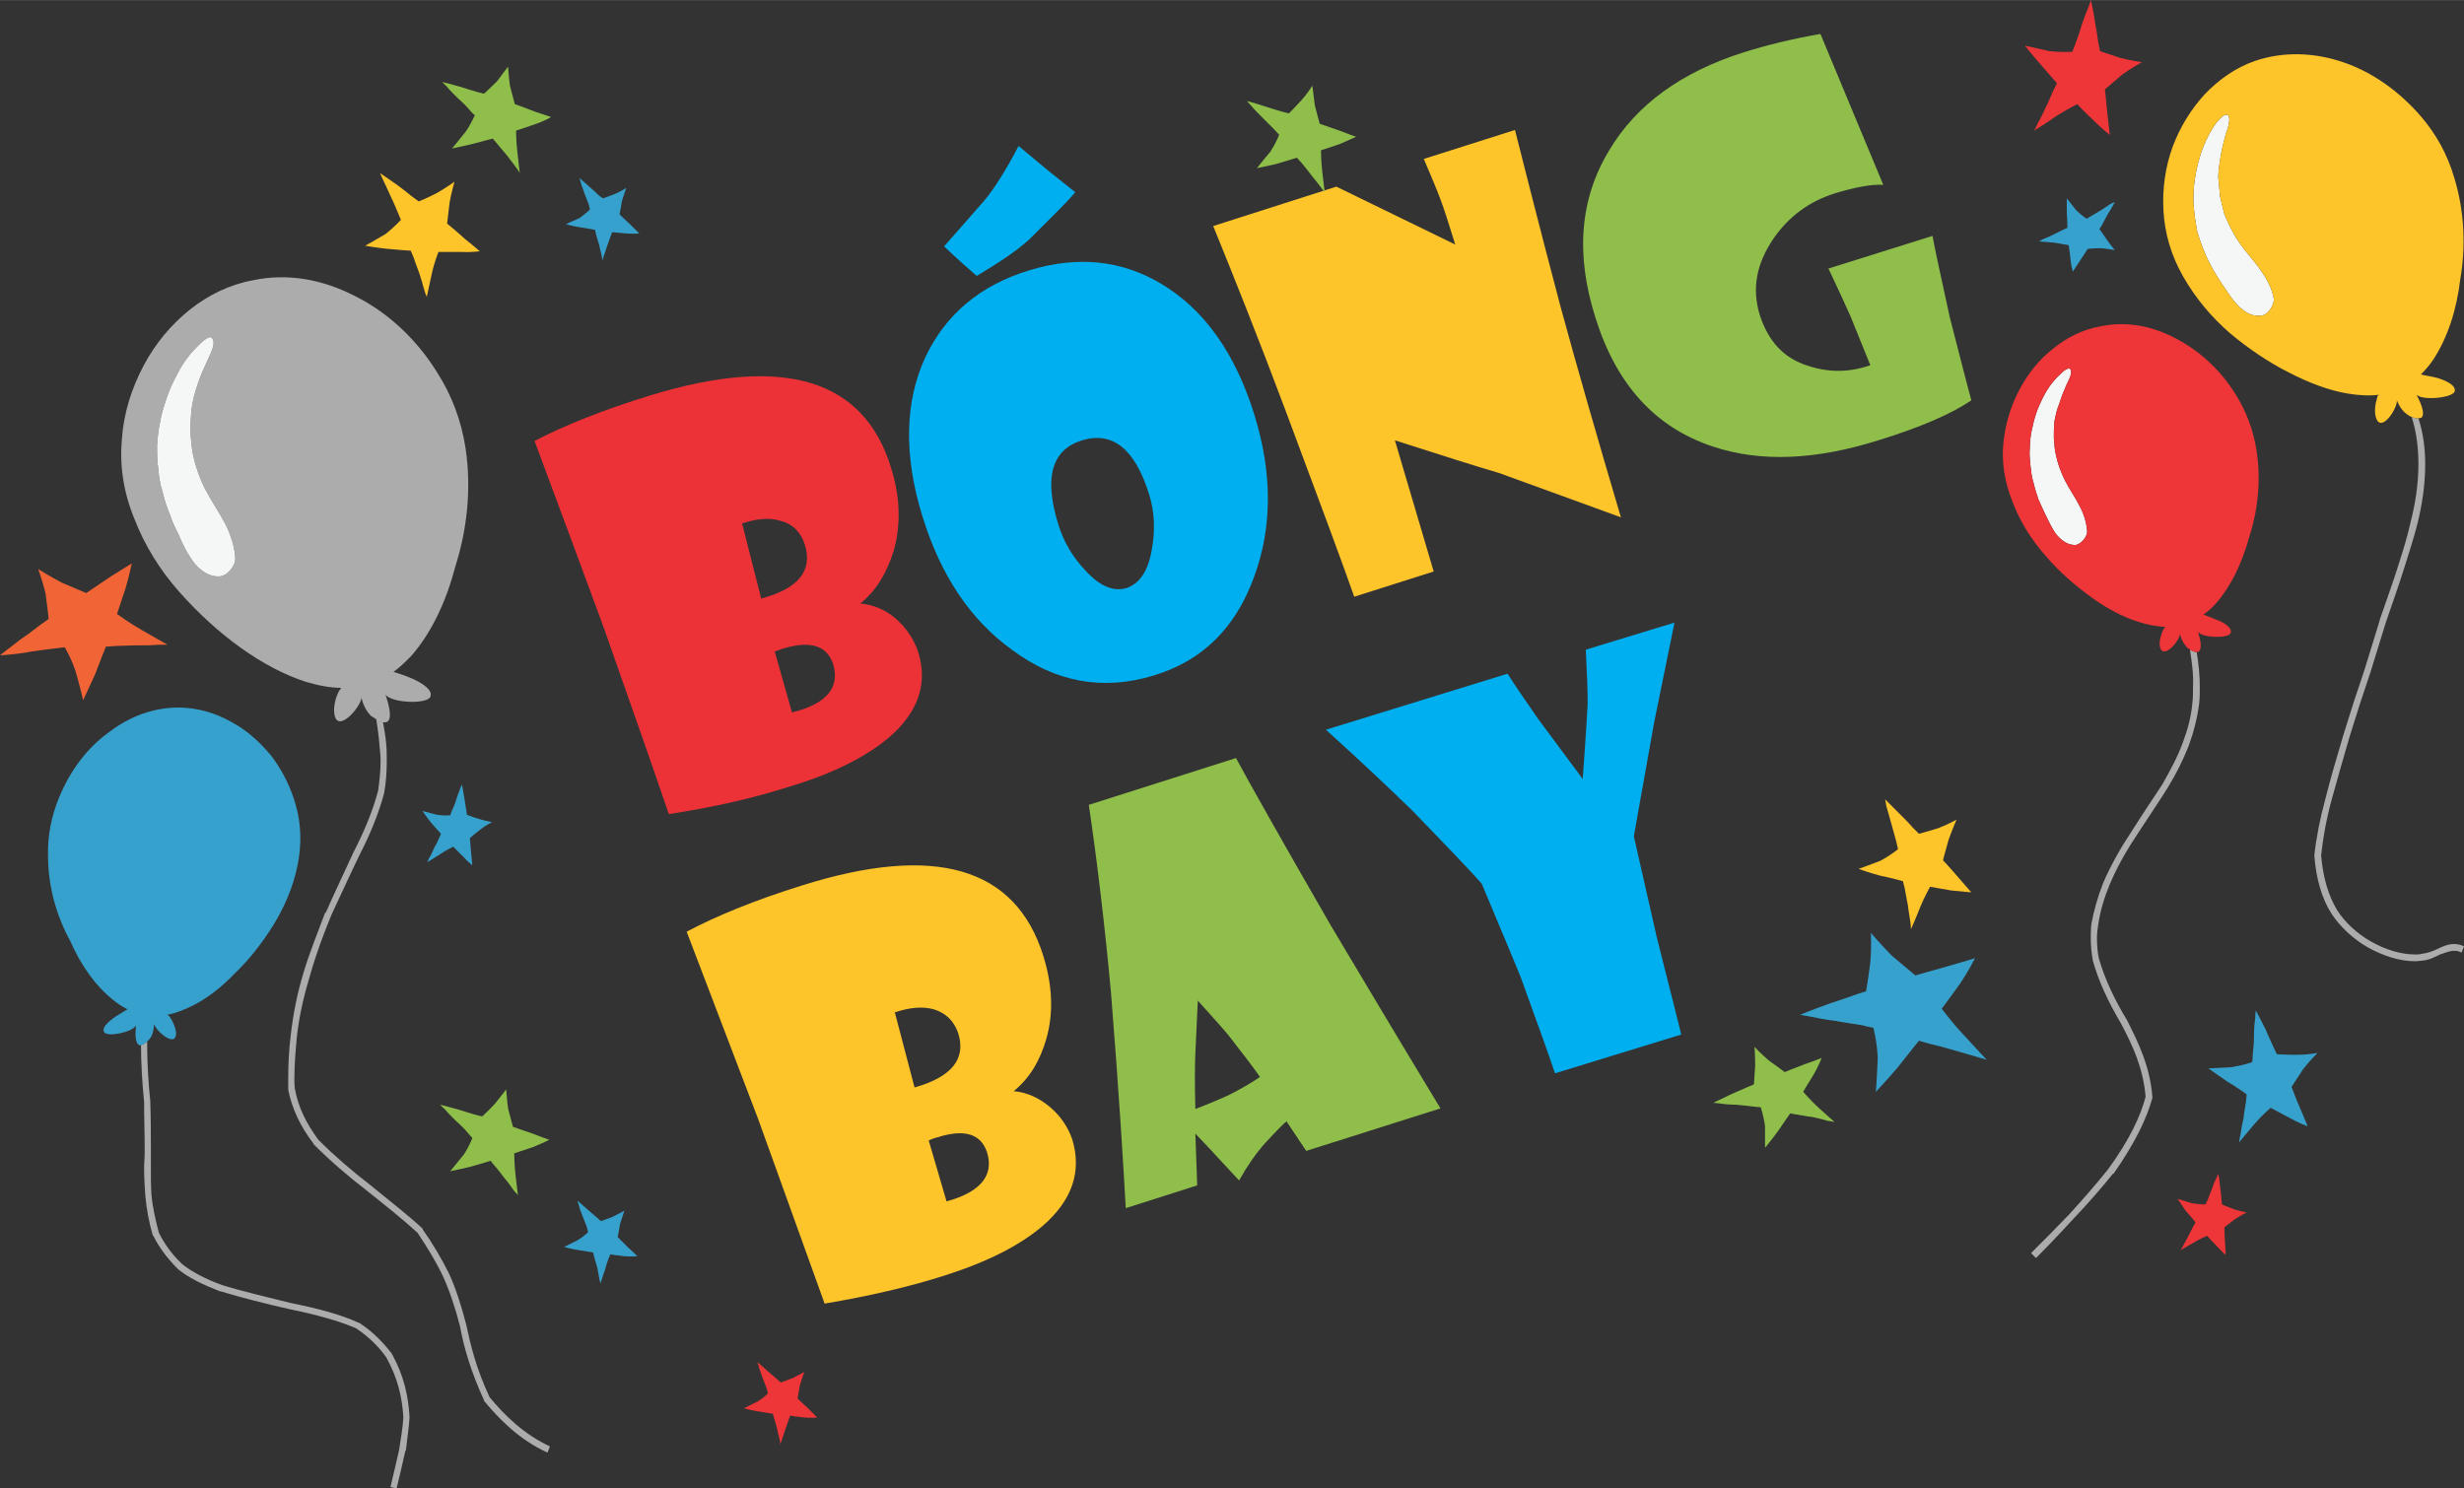 <?xml version="1.0" encoding="UTF-8"?>
<!DOCTYPE svg PUBLIC "-//W3C//DTD SVG 1.0//EN" "http://www.w3.org/TR/2001/REC-SVG-20010904/DTD/svg10.dtd">
<!-- Creator: CorelDRAW X7 -->
<svg xmlns="http://www.w3.org/2000/svg" xml:space="preserve" width="123.472mm" height="74.597mm" version="1.0" style="shape-rendering:geometricPrecision; text-rendering:geometricPrecision; image-rendering:optimizeQuality; fill-rule:evenodd; clip-rule:evenodd"
viewBox="0 0 4001 2417"
 xmlns:xlink="http://www.w3.org/1999/xlink">
 <rect x="0" y="0" width="4001" height="2417" fill="#333333" stroke="none"/>
 <defs>
  <style type="text/css">
   <![CDATA[
    .fil3 {fill:#FEC52B;fill-rule:nonzero}
    .fil2 {fill:#F16436;fill-rule:nonzero}
    .fil6 {fill:#EE3537;fill-rule:nonzero}
    .fil7 {fill:#ED3237;fill-rule:nonzero}
    .fil4 {fill:#8FBE4A;fill-rule:nonzero}
    .fil5 {fill:#37A1CD;fill-rule:nonzero}
    .fil8 {fill:#00AFEF;fill-rule:nonzero}
    .fil0 {fill:#ACACAC;fill-rule:nonzero}
    .fil1 {fill:#F5F6F6;fill-rule:nonzero}
   ]]>
  </style>
 </defs>
 <g id="Layer_x0020_1">
  <g id="_2322568868704">
   <path class="fil0" d="M795 2269c-22,-47 -31,-85 -38,-118l0 0c-8,-31 -17,-59 -28,-83l0 0 0 0c-12,-24 -26,-48 -43,-72l0 -1 0 0c-26,-24 -55,-46 -84,-70 -30,-23 -59,-48 -85,-74 -20,-27 -33,-54 -38,-82 -1,-6 -1,-12 -1,-17 0,-23 2,-46 4,-68 4,-36 12,-69 22,-102 9,-32 21,-64 34,-96 15,-32 30,-65 46,-98 17,-33 31,-67 40,-101l0 -1 0 0c3,-16 4,-33 4,-50 0,-9 0,-19 -1,-29l0 0c-1,-11 -3,-23 -5,-34 -3,-1 -7,-3 -11,-5 2,13 4,27 5,40l0 0c1,10 2,19 2,28 0,17 -2,33 -4,48 -9,34 -23,67 -40,100l0 0 0 0c-15,33 -31,66 -45,98l-1 0 0 0c-12,32 -25,64 -35,97 -10,33 -17,67 -21,103 -3,24 -4,47 -4,70 0,6 0,12 0,18l0 0 0 0c6,30 20,60 41,87l0 1 0 0c27,27 56,52 86,75 30,24 58,46 83,69 16,24 30,47 41,70 11,24 20,51 28,82 6,33 17,72 39,120l0 0 0 1c24,29 57,63 103,84l4 -10c-43,-20 -75,-52 -98,-80zm3190 -736c-10,0 -19,4 -27,8 -8,4 -17,7 -26,8 -3,1 -7,1 -10,1 -24,0 -49,-8 -72,-21 -23,-13 -43,-32 -55,-51 -14,-23 -23,-53 -26,-89 3,-27 8,-57 17,-90 9,-32 18,-65 29,-102l0 0c11,-36 23,-73 34,-105 10,-32 18,-58 25,-81 11,-32 22,-63 31,-92l0 0c7,-22 14,-44 20,-67 8,-32 13,-65 13,-98 0,-25 -3,-50 -11,-75 -3,1 -8,-1 -11,-2 8,25 11,51 11,77 0,32 -5,64 -13,95 -5,23 -12,45 -19,67l0 0c-9,29 -20,59 -31,91l0 1 0 0c-7,23 -15,49 -25,81 -11,32 -23,69 -34,105 0,0 0,0 0,0l0 0 0 0c-11,37 -21,71 -29,103 -9,33 -15,64 -18,92l0 0 0 1c3,37 12,69 28,94 14,21 34,40 58,54 25,14 52,23 78,23 4,0 8,-1 11,-1 12,-1 21,-6 29,-10 9,-3 16,-6 23,-6 3,0 7,0 12,3l4 -10c-5,-3 -11,-4 -16,-4zm-429 -478c3,19 6,40 5,60 0,9 0,18 -1,26l0 0 0 0c-2,23 -8,45 -16,66l0 0c-8,22 -20,44 -33,67 -15,23 -32,48 -49,75 -18,27 -34,55 -47,85l0 0 0 0c-9,23 -15,45 -19,66l0 0 0 0c-1,8 -1,16 -1,23 0,12 1,24 3,35l0 1 0 0c10,36 26,69 46,103 19,36 36,72 40,119 -8,31 -26,70 -61,118 -20,25 -42,50 -63,73 -22,23 -43,44 -62,63l8 8c19,-19 40,-41 61,-64 22,-23 44,-48 64,-73l0 0 1 0c35,-50 54,-90 63,-123l0 -1 0 -1c-4,-50 -23,-88 -41,-124l0 0 0 0c-20,-33 -36,-66 -46,-101 -2,-10 -3,-21 -3,-33 0,-7 1,-14 2,-21 3,-21 9,-42 18,-64 12,-29 28,-57 46,-84 17,-26 34,-51 49,-75l0 0 0 0c14,-23 25,-45 34,-68l0 0c8,-22 14,-45 17,-69l0 0c1,-9 1,-18 1,-27 0,-18 -2,-38 -5,-56 -3,0 -8,-2 -11,-4zm-2920 1143l0 0 0 0c-14,-18 -30,-35 -53,-50l0 0 -1 0c-28,-13 -65,-23 -110,-32 -40,-10 -79,-19 -111,-29 -28,-10 -50,-22 -65,-34 -17,-16 -29,-33 -38,-51 -5,-19 -10,-40 -12,-61 -1,-14 -1,-29 -1,-44 0,-9 0,-18 0,-28l0 0c0,-26 0,-53 -1,-81l0 0 0 0c-3,-29 -5,-62 -5,-90 0,-3 0,-5 0,-7 -3,3 -7,6 -10,6l0 1c0,29 2,62 5,91 0,28 1,55 1,80 0,10 -1,19 -1,28 0,16 1,30 2,45l0 0 0 0c2,22 6,43 12,64l0 0 1 1c9,18 22,36 40,54l0 0 0 0c17,14 40,25 68,36l0 0 1 0c33,10 72,20 112,29l0 0 0 0c44,9 80,19 108,31 21,14 37,30 49,47 19,34 26,65 28,98 -1,16 -4,34 -7,53 -4,18 -9,39 -14,60l10 2c5,-21 10,-41 14,-60l0 -1 1 0c2,-19 5,-37 6,-54l0 0 0 -1c-2,-34 -9,-67 -29,-103zm-280 -1262c-15,1 -29,-8 -40,-21 -11,-14 -20,-32 -27,-49 -6,-11 -10,-21 -13,-30 -5,-12 -9,-24 -12,-37 -4,-12 -6,-25 -7,-38 -2,-12 -2,-25 -2,-38 1,-13 2,-25 5,-38 2,-13 6,-25 10,-37 4,-12 9,-24 15,-35 9,-19 22,-38 37,-52 4,-4 11,-11 17,-13 2,-1 5,-1 6,2 6,8 -4,26 -8,35 -6,13 -12,26 -16,39 -5,14 -8,27 -10,40 -1,13 -2,25 -2,37 1,12 2,23 4,35 4,20 11,40 20,58 10,19 23,38 33,57 9,18 15,37 16,55 1,12 -13,30 -26,30zm354 -331c-34,-55 -81,-98 -133,-124 -52,-27 -109,-38 -166,-26 -38,7 -73,24 -103,48 -30,24 -56,55 -75,91 -19,36 -32,76 -35,118 -4,42 2,86 20,130 17,44 42,84 73,119 31,35 65,66 100,91 35,25 71,44 105,55 20,6 40,10 58,10 -1,2 -3,4 -4,6 -5,10 -9,25 -7,36 4,33 42,-9 44,-26 2,10 8,23 16,30 2,1 5,3 8,5 4,2 8,4 11,5 3,0 5,0 7,-1 9,-6 1,-32 -3,-44 10,14 69,16 73,3 5,-13 -24,-27 -32,-30 -9,-4 -19,-7 -28,-10 10,-7 19,-16 28,-25 32,-36 57,-87 72,-145 19,-59 27,-126 17,-193 -7,-46 -23,-87 -46,-123z"/>
   <path class="fil1" d="M382 906c-1,-18 -7,-37 -16,-55 -10,-19 -23,-38 -33,-57 -9,-18 -16,-38 -20,-58 -2,-12 -3,-23 -4,-35 0,-12 1,-24 2,-37 2,-13 5,-26 10,-40 4,-13 10,-26 16,-39 4,-9 14,-27 8,-35 -1,-3 -4,-3 -6,-2 -6,2 -13,9 -17,13 -15,14 -28,33 -37,52 -6,11 -11,23 -15,35 -4,12 -8,24 -10,37 -3,13 -4,25 -5,38 0,13 0,26 2,38 1,13 3,26 7,38 3,13 7,25 12,37 3,9 7,19 13,30 7,17 16,35 27,49 11,13 25,22 40,21 13,0 27,-18 26,-30zm3310 -422c-3,-16 -11,-31 -21,-45 -10,-15 -24,-29 -34,-44 -10,-14 -18,-30 -25,-47 -2,-9 -5,-19 -7,-29 -1,-10 -2,-20 -3,-31 0,-11 2,-23 4,-35 2,-12 5,-23 8,-35 3,-8 9,-25 4,-31 -2,-1 -4,-1 -6,0 -5,2 -10,9 -13,12 -11,15 -19,32 -25,49 -3,10 -6,20 -8,31 -2,11 -4,22 -4,33 -1,11 0,22 1,32 1,11 3,22 5,33 3,10 7,21 11,31 4,10 9,20 14,29 4,7 9,15 15,24 9,13 18,28 29,38 11,10 23,16 37,13 10,-2 20,-19 18,-28zm-339 296c-7,-14 -12,-28 -15,-43 -2,-8 -2,-17 -3,-26 0,-9 0,-18 1,-27 2,-10 4,-20 8,-29 3,-10 7,-20 11,-29 3,-7 11,-20 7,-26 -1,-2 -3,-2 -5,-1 -4,1 -9,6 -12,9 -12,11 -21,24 -28,38 -4,8 -8,17 -11,26 -3,9 -5,18 -7,27 -2,10 -3,19 -3,29 -1,9 0,18 1,28 1,9 2,19 5,28 2,9 5,18 8,27 3,6 6,14 10,22 6,12 12,26 20,36 9,10 18,16 30,16 9,-1 20,-14 19,-23 -1,-13 -5,-27 -12,-40 -7,-14 -17,-28 -24,-42zm-2913 545c-2,-9 -4,-18 -8,-27 -3,-9 -7,-18 -11,-26 -5,-8 -10,-16 -16,-24 -9,-12 -20,-24 -33,-33 -3,-2 -9,-6 -14,-7 -2,0 -4,0 -4,2 -3,6 6,19 10,24 6,9 12,18 17,27 5,9 9,18 12,28 2,9 4,18 5,26 2,9 2,18 2,26 0,16 -3,31 -7,45 -5,15 -12,31 -17,45 -4,15 -7,29 -5,42 1,9 13,20 23,19 11,-1 20,-9 26,-20 6,-12 10,-26 14,-39 2,-9 4,-17 6,-24 2,-9 3,-18 4,-28 1,-9 1,-19 0,-28 0,-10 -2,-19 -4,-28z"/>
   <path class="fil2" d="M190 997c0,0 7,-21 14,-42 6,-21 10,-40 10,-40 0,0 -15,9 -34,21 -19,13 -40,27 -40,27 0,0 -19,-8 -40,-17 -19,-10 -38,-22 -38,-22 0,0 7,19 12,40 3,21 5,41 5,41 0,0 -5,4 -14,10 -8,6 -19,15 -30,22 -21,16 -35,27 -35,27 0,0 6,0 15,-1 9,-1 21,-2 36,-5 14,-2 28,-4 38,-5 10,-1 16,-2 16,-2 0,0 11,18 18,40 7,24 12,46 12,46 0,0 9,-19 19,-41 9,-24 18,-46 18,-46 0,0 6,0 15,-1 10,0 22,-1 35,-1 12,0 25,0 34,-1 10,0 16,0 16,0 0,0 -21,-12 -42,-24 -21,-12 -40,-26 -40,-26z"/>
   <path class="fil3" d="M3116 1354c0,0 -4,-4 -10,-10 -5,-6 -13,-14 -20,-21 -15,-15 -25,-25 -25,-25 0,0 1,4 2,11 2,7 5,17 8,28 3,11 6,22 8,29 2,8 3,13 3,13 0,0 -12,10 -29,19 -18,7 -35,13 -35,13 0,0 16,6 35,11 20,4 37,9 37,9 0,0 1,5 3,12 1,7 3,17 5,27 1,10 3,19 4,27 1,7 1,12 1,12 0,0 8,-18 15,-36 7,-17 16,-33 16,-33 0,0 17,3 34,6 18,2 33,3 33,3 0,0 -9,-10 -21,-24 -11,-13 -25,-28 -25,-28 0,0 4,-16 9,-33 6,-17 13,-33 13,-33 0,0 -14,8 -30,14 -16,5 -31,9 -31,9z"/>
   <path class="fil3" d="M626 380c-17,10 -33,19 -33,19 0,0 17,3 36,5 20,2 38,3 38,3 0,0 2,5 5,12 2,7 6,16 9,25 3,10 6,19 8,27 2,7 4,11 4,11 0,0 4,-18 8,-37 4,-19 11,-36 11,-36 0,0 17,0 35,0 17,1 32,-1 32,-1 0,0 -10,-9 -24,-20 -13,-12 -29,-25 -29,-25 0,0 2,-16 4,-34 3,-17 8,-34 8,-34 0,0 -14,10 -28,18 -15,8 -30,14 -30,14 0,0 -4,-3 -11,-8 -6,-5 -15,-12 -23,-18 -17,-12 -29,-20 -29,-20 0,0 2,4 5,11 3,6 7,15 12,26 5,10 9,20 12,27 3,7 5,12 5,12 0,0 -11,12 -25,23z"/>
   <path class="fil3" d="M3674 512c-14,3 -26,-3 -37,-13 -11,-10 -20,-25 -29,-38 -6,-9 -11,-17 -15,-24 -5,-9 -10,-19 -14,-29 -4,-10 -8,-21 -11,-31 -2,-11 -4,-22 -5,-33 -1,-10 -2,-21 -1,-32 0,-11 2,-22 4,-33 2,-11 5,-21 8,-31 6,-17 14,-34 25,-49 3,-3 8,-10 13,-12 2,-1 4,-1 6,0 5,6 -1,23 -4,31 -3,12 -6,23 -8,35 -2,12 -4,24 -4,35 1,11 2,21 3,31 2,10 5,20 7,29 7,17 15,33 25,47 10,15 24,29 34,44 10,14 18,29 21,45 2,9 -8,26 -18,28zm321 -59c9,-52 7,-110 -10,-165 -11,-38 -30,-71 -53,-98 -36,-42 -80,-73 -127,-89 -47,-16 -97,-18 -144,-2 -31,11 -58,30 -81,54 -22,24 -40,53 -52,85 -12,33 -17,68 -15,104 2,36 12,72 32,107 20,35 46,66 76,92 31,26 64,48 96,64 33,17 65,29 95,34 18,3 35,4 51,2 -2,1 -3,3 -3,5 -3,9 -5,22 -2,32 8,26 35,-14 34,-28 3,8 9,18 17,23 1,1 4,3 7,4 3,1 8,3 11,2 2,0 4,0 5,-1 7,-7 -3,-27 -8,-37 10,10 60,5 62,-6 2,-12 -23,-20 -31,-22 -8,-2 -16,-3 -24,-5 7,-7 14,-15 20,-24 23,-35 38,-80 44,-131zm-1535 -242c14,55 38,151 74,287 27,99 60,214 98,342 -44,-16 -110,-40 -198,-72 -38,-11 -94,-29 -169,-53l63 213 -129 41c-19,-54 -56,-154 -111,-301 -45,-120 -85,-220 -118,-301l200 -64 193 94c-10,-32 -18,-58 -25,-76 -6,-16 -15,-37 -26,-63l148 -47zm-766 1341c15,48 17,93 5,135 -10,35 -27,64 -53,85 22,2 41,11 58,25 18,15 30,33 37,53 16,52 0,99 -47,140 -37,32 -90,59 -159,81 -59,19 -125,34 -196,46 -22,-61 -58,-161 -108,-300 -28,-74 -67,-175 -116,-304 47,-25 110,-51 187,-75 216,-68 347,-30 392,114zm-138 126c-7,-20 -20,-33 -40,-39 -18,-5 -39,-3 -63,5l32 122c60,-17 84,-46 71,-88zm47 194c-10,-31 -37,-39 -81,-25 -5,1 -9,3 -14,5l29 99c55,-15 77,-42 66,-79z"/>
   <path class="fil4" d="M836 169c0,0 -4,-14 -8,-30 -2,-15 -3,-31 -3,-31 0,0 -9,12 -18,24 -11,11 -21,20 -21,20 0,0 -5,-1 -12,-3 -7,-2 -17,-5 -26,-8 -17,-5 -30,-8 -30,-8 0,0 3,3 7,7 4,5 11,12 18,19 8,7 15,14 20,20 4,5 8,8 8,8 0,0 -6,14 -15,27 -11,14 -22,27 -22,27 0,0 15,-3 32,-7 18,-5 34,-9 34,-9 0,0 3,3 7,8 4,5 10,12 16,19 5,7 11,14 15,20 4,5 6,9 6,9 0,0 -2,-18 -4,-35 -2,-17 -2,-34 -2,-34 0,0 15,-5 30,-10 15,-5 27,-12 27,-12 0,0 -12,-4 -27,-9 -15,-6 -32,-12 -32,-12z"/>
   <path class="fil4" d="M2050 191c7,7 14,14 19,19 5,5 8,9 8,9 0,0 -5,13 -14,27 -12,14 -22,27 -22,27 0,0 15,-3 32,-7 17,-5 33,-10 33,-10 0,0 3,4 8,9 4,5 10,12 15,19 6,7 11,14 15,19 4,6 7,9 7,9 0,0 -2,-17 -4,-34 -2,-17 -2,-34 -2,-34 0,0 15,-5 30,-10 14,-6 27,-12 27,-12 0,0 -12,-4 -27,-10 -15,-5 -32,-11 -32,-11 0,0 -4,-14 -8,-30 -2,-16 -4,-32 -4,-32 0,0 -8,13 -18,24 -10,11 -20,21 -20,21 0,0 -5,-1 -12,-3 -7,-2 -17,-5 -26,-8 -18,-6 -30,-9 -30,-9 0,0 2,3 7,8 4,5 11,12 18,19z"/>
   <path class="fil4" d="M2898 1741c0,0 -12,-9 -26,-19 -12,-10 -23,-22 -23,-22 0,0 1,16 1,31 -1,16 -2,30 -2,30 0,0 -5,2 -12,5 -7,3 -16,7 -25,11 -17,8 -29,14 -29,14 0,0 4,0 11,1 6,1 16,2 26,2 11,1 21,2 28,3 7,1 12,1 12,1 0,0 5,15 7,31 0,18 0,35 0,35 0,0 10,-12 21,-27 10,-15 20,-29 20,-29 0,0 4,1 11,2 7,1 16,3 25,4 9,2 18,4 24,6 7,1 12,2 12,2 0,0 -14,-12 -27,-24 -13,-12 -24,-25 -24,-25 0,0 8,-14 17,-28 8,-14 13,-27 13,-27 0,0 -12,5 -27,10 -16,6 -33,13 -33,13zm240 -1358c4,23 14,67 28,132 10,38 21,83 35,135 -32,22 -83,44 -151,65 -102,32 -191,36 -269,10 -93,-31 -156,-100 -190,-208 -33,-103 -26,-194 22,-273 44,-74 117,-127 218,-159 38,-12 79,-22 125,-30l102 245c-20,-1 -46,4 -79,14 -41,13 -74,37 -99,73 -28,41 -36,82 -22,126 14,42 39,69 78,81 33,11 67,11 101,-1l-32 -79c-7,-16 -19,-42 -36,-78l169 -53zm-799 1417l-218 69 -32 -48c-5,4 -18,17 -38,39 -13,15 -26,34 -39,57l-39 -42c-7,-8 -18,-19 -32,-34l3 84 -116 37c-4,-71 -11,-188 -24,-350 -10,-108 -22,-210 -36,-305l239 -76c21,39 72,130 154,272 44,74 103,173 178,297zm-293 -51c-9,-13 -24,-33 -46,-61 -12,-16 -31,-36 -55,-63 -1,18 -2,46 -4,85 -1,23 -1,53 0,91 8,-3 26,-10 53,-22 16,-8 34,-18 52,-30z"/>
   <path class="fil5" d="M3409 372c0,0 2,-3 5,-8 2,-5 6,-11 9,-17 7,-11 11,-19 11,-19 0,0 -3,1 -7,3 -4,3 -9,6 -15,10 -7,4 -13,8 -17,10 -4,3 -7,4 -7,4 0,0 -9,-6 -17,-14 -8,-10 -15,-19 -15,-19 0,0 0,10 0,23 1,13 1,25 1,25 0,0 -3,1 -7,3 -4,2 -10,5 -16,8 -6,3 -11,5 -16,7 -4,2 -7,4 -7,4 0,0 12,1 25,2 12,2 23,4 23,4 0,0 2,11 3,23 1,11 4,20 4,20 0,0 4,-7 11,-17 6,-9 13,-20 13,-20 0,0 10,-1 22,-1 11,1 22,3 22,3 0,0 -7,-8 -13,-17 -6,-9 -12,-17 -12,-17z"/>
   <path class="fil5" d="M3110 1584c0,0 -18,-15 -38,-32 -17,-17 -34,-37 -34,-37 0,0 1,24 -1,48 -3,24 -7,47 -7,47 0,0 -8,2 -19,6 -11,4 -26,9 -41,14 -28,10 -47,18 -47,18 0,0 6,1 17,3 10,2 24,5 41,7 16,3 32,5 43,7 11,3 18,4 18,4 0,0 6,23 7,49 -1,29 -3,55 -3,55 0,0 17,-18 35,-39 18,-23 35,-44 35,-44 0,0 6,2 17,5 10,2 24,6 38,10 14,4 28,8 38,11 10,3 17,5 17,5 0,0 -19,-20 -38,-41 -19,-20 -35,-42 -35,-42 0,0 15,-20 30,-41 14,-21 24,-41 24,-41 0,0 -19,6 -44,13 -25,7 -53,15 -53,15z"/>
   <path class="fil5" d="M758 1323c0,0 0,-3 -1,-8 -1,-6 -2,-13 -3,-19 -2,-13 -4,-22 -4,-22 0,0 -1,2 -3,7 -1,4 -4,10 -6,17 -2,7 -5,14 -7,18 -2,5 -3,8 -3,8 0,0 -10,1 -22,-1 -12,-3 -23,-6 -23,-6 0,0 6,9 14,19 8,9 16,18 16,18 0,0 -1,3 -3,7 -2,5 -5,11 -8,16 -3,6 -5,12 -8,16 -2,4 -3,7 -3,7 0,0 10,-6 21,-13 10,-7 21,-12 21,-12 0,0 8,8 16,16 7,8 15,14 15,14 0,0 -1,-9 -2,-20 -1,-11 -2,-24 -2,-24 0,0 8,-7 17,-14 9,-7 19,-12 19,-12 0,0 -11,-2 -21,-5 -10,-3 -20,-7 -20,-7z"/>
   <path class="fil5" d="M1006 348c0,0 2,-10 4,-22 3,-10 7,-21 7,-21 0,0 -9,6 -19,10 -10,4 -19,7 -19,7 0,0 -3,-2 -7,-5 -4,-4 -9,-9 -14,-13 -10,-9 -17,-15 -17,-15 0,0 1,3 2,7 1,5 4,11 6,18 3,7 5,13 7,18 1,5 2,8 2,8 0,0 -7,7 -17,14 -12,5 -22,10 -22,10 0,0 10,3 23,5 12,2 24,4 24,4 0,0 1,3 2,8 1,4 3,11 5,17 1,6 3,12 4,17 1,5 1,8 1,8 0,0 4,-12 8,-24 4,-12 8,-22 8,-22 0,0 12,1 23,2 11,1 21,0 21,0 0,0 -6,-6 -14,-14 -9,-8 -18,-17 -18,-17z"/>
   <path class="fil5" d="M3721 1765c0,0 9,-14 19,-29 10,-13 23,-26 23,-26 0,0 -17,3 -33,3 -17,0 -33,-1 -33,-1 0,0 -2,-5 -6,-13 -3,-7 -8,-17 -12,-27 -9,-18 -16,-31 -16,-31 0,0 -1,5 -1,12 -1,7 -2,17 -2,28 0,12 -1,23 -2,31 0,8 -1,13 -1,13 0,0 -15,5 -33,8 -20,1 -38,2 -38,2 0,0 14,10 30,21 17,10 32,21 32,21 0,0 0,4 -1,12 -1,7 -3,17 -4,27 -2,9 -4,19 -5,27 -2,7 -2,12 -2,12 0,0 12,-15 25,-30 12,-14 26,-26 26,-26 0,0 15,8 30,16 16,9 30,14 30,14 0,0 -5,-13 -12,-29 -7,-16 -14,-35 -14,-35z"/>
   <path class="fil5" d="M444 1381c-1,10 -2,19 -4,28 -2,7 -4,15 -6,24 -4,13 -8,27 -14,39 -6,11 -15,19 -26,20 -10,1 -22,-10 -23,-19 -2,-13 1,-27 5,-42 5,-14 12,-30 17,-45 4,-14 7,-29 7,-45 0,-8 0,-17 -2,-26 -1,-8 -3,-17 -5,-26 -3,-10 -7,-19 -12,-28 -5,-9 -11,-18 -17,-27 -4,-5 -13,-18 -10,-24 0,-2 2,-2 4,-2 5,1 11,5 14,7 13,9 24,21 33,33 6,8 11,16 16,24 4,8 8,17 11,26 4,9 6,18 8,27 2,9 4,18 4,28 1,9 1,19 0,28z"/>
   <path class="fil5" d="M441 1228c-19,-23 -41,-43 -66,-56 -25,-14 -52,-22 -81,-23 -43,-1 -83,14 -117,40 -35,25 -63,62 -81,106 -12,29 -19,61 -18,95 0,50 14,98 36,138 18,41 42,74 70,96 7,6 15,11 23,15 -6,4 -12,7 -18,11 -6,4 -25,17 -20,26 5,9 47,0 52,-11 -1,9 -3,28 5,32 1,1 2,1 3,0 3,0 7,-3 10,-6 2,-1 3,-3 4,-4 5,-6 7,-16 7,-24 4,12 36,40 36,14 -1,-8 -5,-18 -10,-25 -1,-2 -3,-3 -4,-4 14,-3 27,-8 41,-15 24,-12 47,-30 69,-53 23,-22 44,-49 62,-78 18,-29 32,-62 39,-96 7,-34 6,-66 -2,-96 -8,-30 -22,-58 -40,-82z"/>
   <path class="fil6" d="M3340 135c0,0 -2,5 -6,12 -3,7 -7,17 -12,27 -4,9 -9,19 -13,26 -3,7 -6,12 -6,12 0,0 18,-11 35,-23 17,-11 35,-20 35,-20 0,0 13,14 27,27 13,13 26,23 26,23 0,0 -2,-15 -4,-34 -2,-19 -4,-40 -4,-40 0,0 13,-11 28,-24 15,-11 32,-20 32,-20 0,0 -18,-3 -35,-7 -18,-6 -33,-11 -33,-11 0,0 -1,-6 -3,-15 -1,-9 -3,-20 -5,-31 -3,-22 -7,-37 -7,-37 0,0 -1,4 -4,12 -3,7 -7,17 -11,29 -3,11 -7,22 -10,30 -3,8 -5,13 -5,13 0,0 -18,1 -37,-1 -21,-5 -40,-9 -40,-9 0,0 11,14 25,30 14,16 27,31 27,31z"/>
   <path class="fil6" d="M1295 2271c0,0 2,-10 4,-22 3,-10 7,-21 7,-21 0,0 -9,5 -19,10 -10,4 -19,7 -19,7 0,0 -3,-2 -7,-6 -4,-3 -9,-8 -14,-12 -10,-9 -17,-15 -17,-15 0,0 1,3 2,7 1,5 4,11 6,18 3,7 5,13 7,18 1,5 2,8 2,8 0,0 -7,7 -17,13 -12,6 -22,11 -22,11 0,0 10,3 23,5 12,2 24,4 24,4 0,0 1,3 2,8 2,4 3,10 5,17 1,6 3,12 4,17 1,4 1,8 1,8 0,0 4,-12 8,-24 4,-12 8,-23 8,-23 0,0 12,2 23,3 11,1 21,0 21,0 0,0 -6,-6 -14,-14 -9,-8 -18,-17 -18,-17z"/>
   <path class="fil6" d="M3608 1956c0,0 0,-4 -1,-9 0,-5 -1,-12 -2,-19 -1,-13 -3,-22 -3,-22 0,0 -1,2 -3,7 -2,4 -5,10 -7,17 -3,7 -5,13 -7,18 -2,5 -4,8 -4,8 0,0 -10,0 -22,-2 -12,-4 -23,-7 -23,-7 0,0 6,9 13,19 9,10 16,19 16,19 0,0 -1,3 -4,7 -2,5 -5,10 -8,16 -3,6 -6,11 -8,15 -2,4 -4,7 -4,7 0,0 11,-6 21,-12 11,-7 22,-11 22,-11 0,0 7,8 15,16 8,9 15,15 15,15 0,0 0,-9 -1,-20 -1,-12 -1,-25 -1,-25 0,0 8,-6 17,-13 9,-6 19,-11 19,-11 0,0 -10,-2 -20,-5 -11,-4 -20,-8 -20,-8z"/>
   <path class="fil6" d="M3370 885c-12,0 -21,-6 -30,-16 -8,-10 -14,-24 -20,-36 -4,-8 -7,-16 -10,-22 -3,-9 -6,-18 -8,-27 -3,-9 -4,-19 -5,-28 -1,-10 -2,-19 -1,-28 0,-10 1,-19 3,-29 2,-9 4,-18 7,-27 3,-9 7,-18 11,-26 7,-14 16,-27 28,-38 3,-3 8,-8 12,-9 2,-1 4,-1 5,1 4,6 -4,19 -7,26 -4,9 -8,19 -11,29 -4,9 -6,19 -8,29 -1,9 -1,18 -1,27 1,9 1,18 3,26 3,15 8,29 15,43 7,14 17,28 24,42 7,13 11,27 12,40 1,9 -10,22 -19,23zm294 -154c-5,-33 -17,-64 -34,-91 -25,-40 -59,-71 -98,-91 -38,-20 -80,-28 -122,-19 -28,5 -54,18 -76,36 -22,17 -41,40 -55,67 -14,26 -23,56 -26,87 -3,31 2,63 15,95 12,32 31,62 54,88 22,26 48,48 74,67 25,18 51,32 77,40 15,5 29,7 43,8 -1,1 -2,3 -3,4 -4,8 -7,18 -6,27 4,24 32,-7 33,-20 1,8 6,17 12,23 0,0 2,1 4,3 3,2 8,4 11,4 1,0 3,0 3,-1 7,-5 2,-23 -1,-32 7,10 50,11 53,2 4,-10 -17,-20 -24,-22 -6,-3 -13,-5 -20,-8 7,-5 14,-11 20,-18 24,-27 42,-64 54,-107 14,-43 20,-92 12,-142z"/>
   <path class="fil7" d="M1447 760c15,48 16,93 4,135 -11,35 -28,64 -54,85 21,2 41,10 58,25 17,15 29,33 36,54 16,51 0,98 -48,139 -37,31 -90,58 -160,79 -59,19 -125,34 -197,45 -21,-62 -56,-162 -105,-301 -27,-74 -65,-176 -113,-305 48,-25 110,-50 188,-74 216,-66 347,-27 391,118zm-140 125c-6,-20 -19,-34 -39,-39 -18,-6 -39,-4 -63,4l31 122c60,-16 84,-45 71,-87zm46 194c-10,-31 -37,-39 -81,-26 -5,2 -9,3 -14,5l28 99c56,-14 78,-40 67,-78z"/>
   <path class="fil8" d="M2037 674c29,94 29,181 0,261 -30,84 -84,138 -164,162 -82,25 -159,11 -230,-42 -68,-49 -116,-122 -145,-216 -31,-100 -29,-187 5,-260 33,-69 89,-116 168,-140 78,-24 150,-17 215,22 70,42 120,113 151,213zm-171 129c-23,-74 -59,-103 -109,-88 -49,15 -62,60 -39,135 9,30 24,55 45,77 23,25 45,34 66,28 21,-7 35,-27 41,-61 6,-32 5,-62 -4,-91zm-120 -491c-14,17 -40,42 -75,77 -21,19 -50,38 -85,59l-25 -22c-7,-6 -16,-15 -28,-26 13,-15 35,-40 65,-74 16,-19 35,-49 56,-89l48 40c10,8 25,20 44,35z"/>
   <path class="fil8" d="M2719 1011l-33 162c-8,45 -19,106 -33,185 9,39 21,93 37,163 9,37 23,90 40,159l-205 63c-11,-33 -30,-85 -56,-157 -11,-27 -32,-77 -63,-151 -22,-25 -60,-64 -112,-118 -33,-32 -80,-77 -141,-132l295 -91c10,16 27,41 50,74l72 97c2,-28 5,-68 8,-122 0,-21 -1,-50 -3,-88l144 -44z"/>
   <path class="fil4" d="M833 1830c0,0 -4,-14 -8,-30 -2,-15 -3,-31 -3,-31 0,0 -9,12 -18,23 -11,12 -21,21 -21,21 0,0 -5,-1 -12,-3 -7,-2 -17,-5 -26,-8 -18,-5 -30,-8 -30,-8 0,0 2,3 7,7 4,5 11,12 18,19 8,7 15,14 19,19 5,6 8,9 8,9 0,0 -5,14 -14,27 -11,14 -22,27 -22,27 0,0 15,-3 32,-7 18,-5 34,-10 34,-10 0,0 2,4 7,9 4,5 10,12 15,19 6,7 11,14 15,20 5,5 7,8 7,8 0,0 -2,-17 -4,-34 -2,-17 -2,-34 -2,-34 0,0 15,-5 30,-10 15,-6 27,-12 27,-12 0,0 -12,-4 -27,-10 -15,-5 -32,-11 -32,-11z"/>
   <path class="fil5" d="M1003 2009c0,0 2,-10 4,-22 3,-10 7,-21 7,-21 0,0 -9,5 -19,10 -10,4 -19,7 -19,7 0,0 -3,-2 -7,-6 -4,-3 -9,-8 -14,-12 -10,-9 -17,-15 -17,-15 0,0 0,3 2,7 1,5 3,11 6,18 3,7 5,13 7,18 1,5 2,8 2,8 0,0 -7,7 -17,13 -12,6 -22,11 -22,11 0,0 10,3 23,5 12,2 24,4 24,4 0,0 1,3 2,8 1,4 3,10 5,17 1,6 2,12 3,17 1,5 2,8 2,8 0,0 4,-12 8,-24 3,-12 8,-23 8,-23 0,0 12,2 23,3 11,1 21,0 21,0 0,0 -6,-6 -15,-14 -8,-8 -17,-17 -17,-17z"/>
  </g>
 </g>
</svg>
